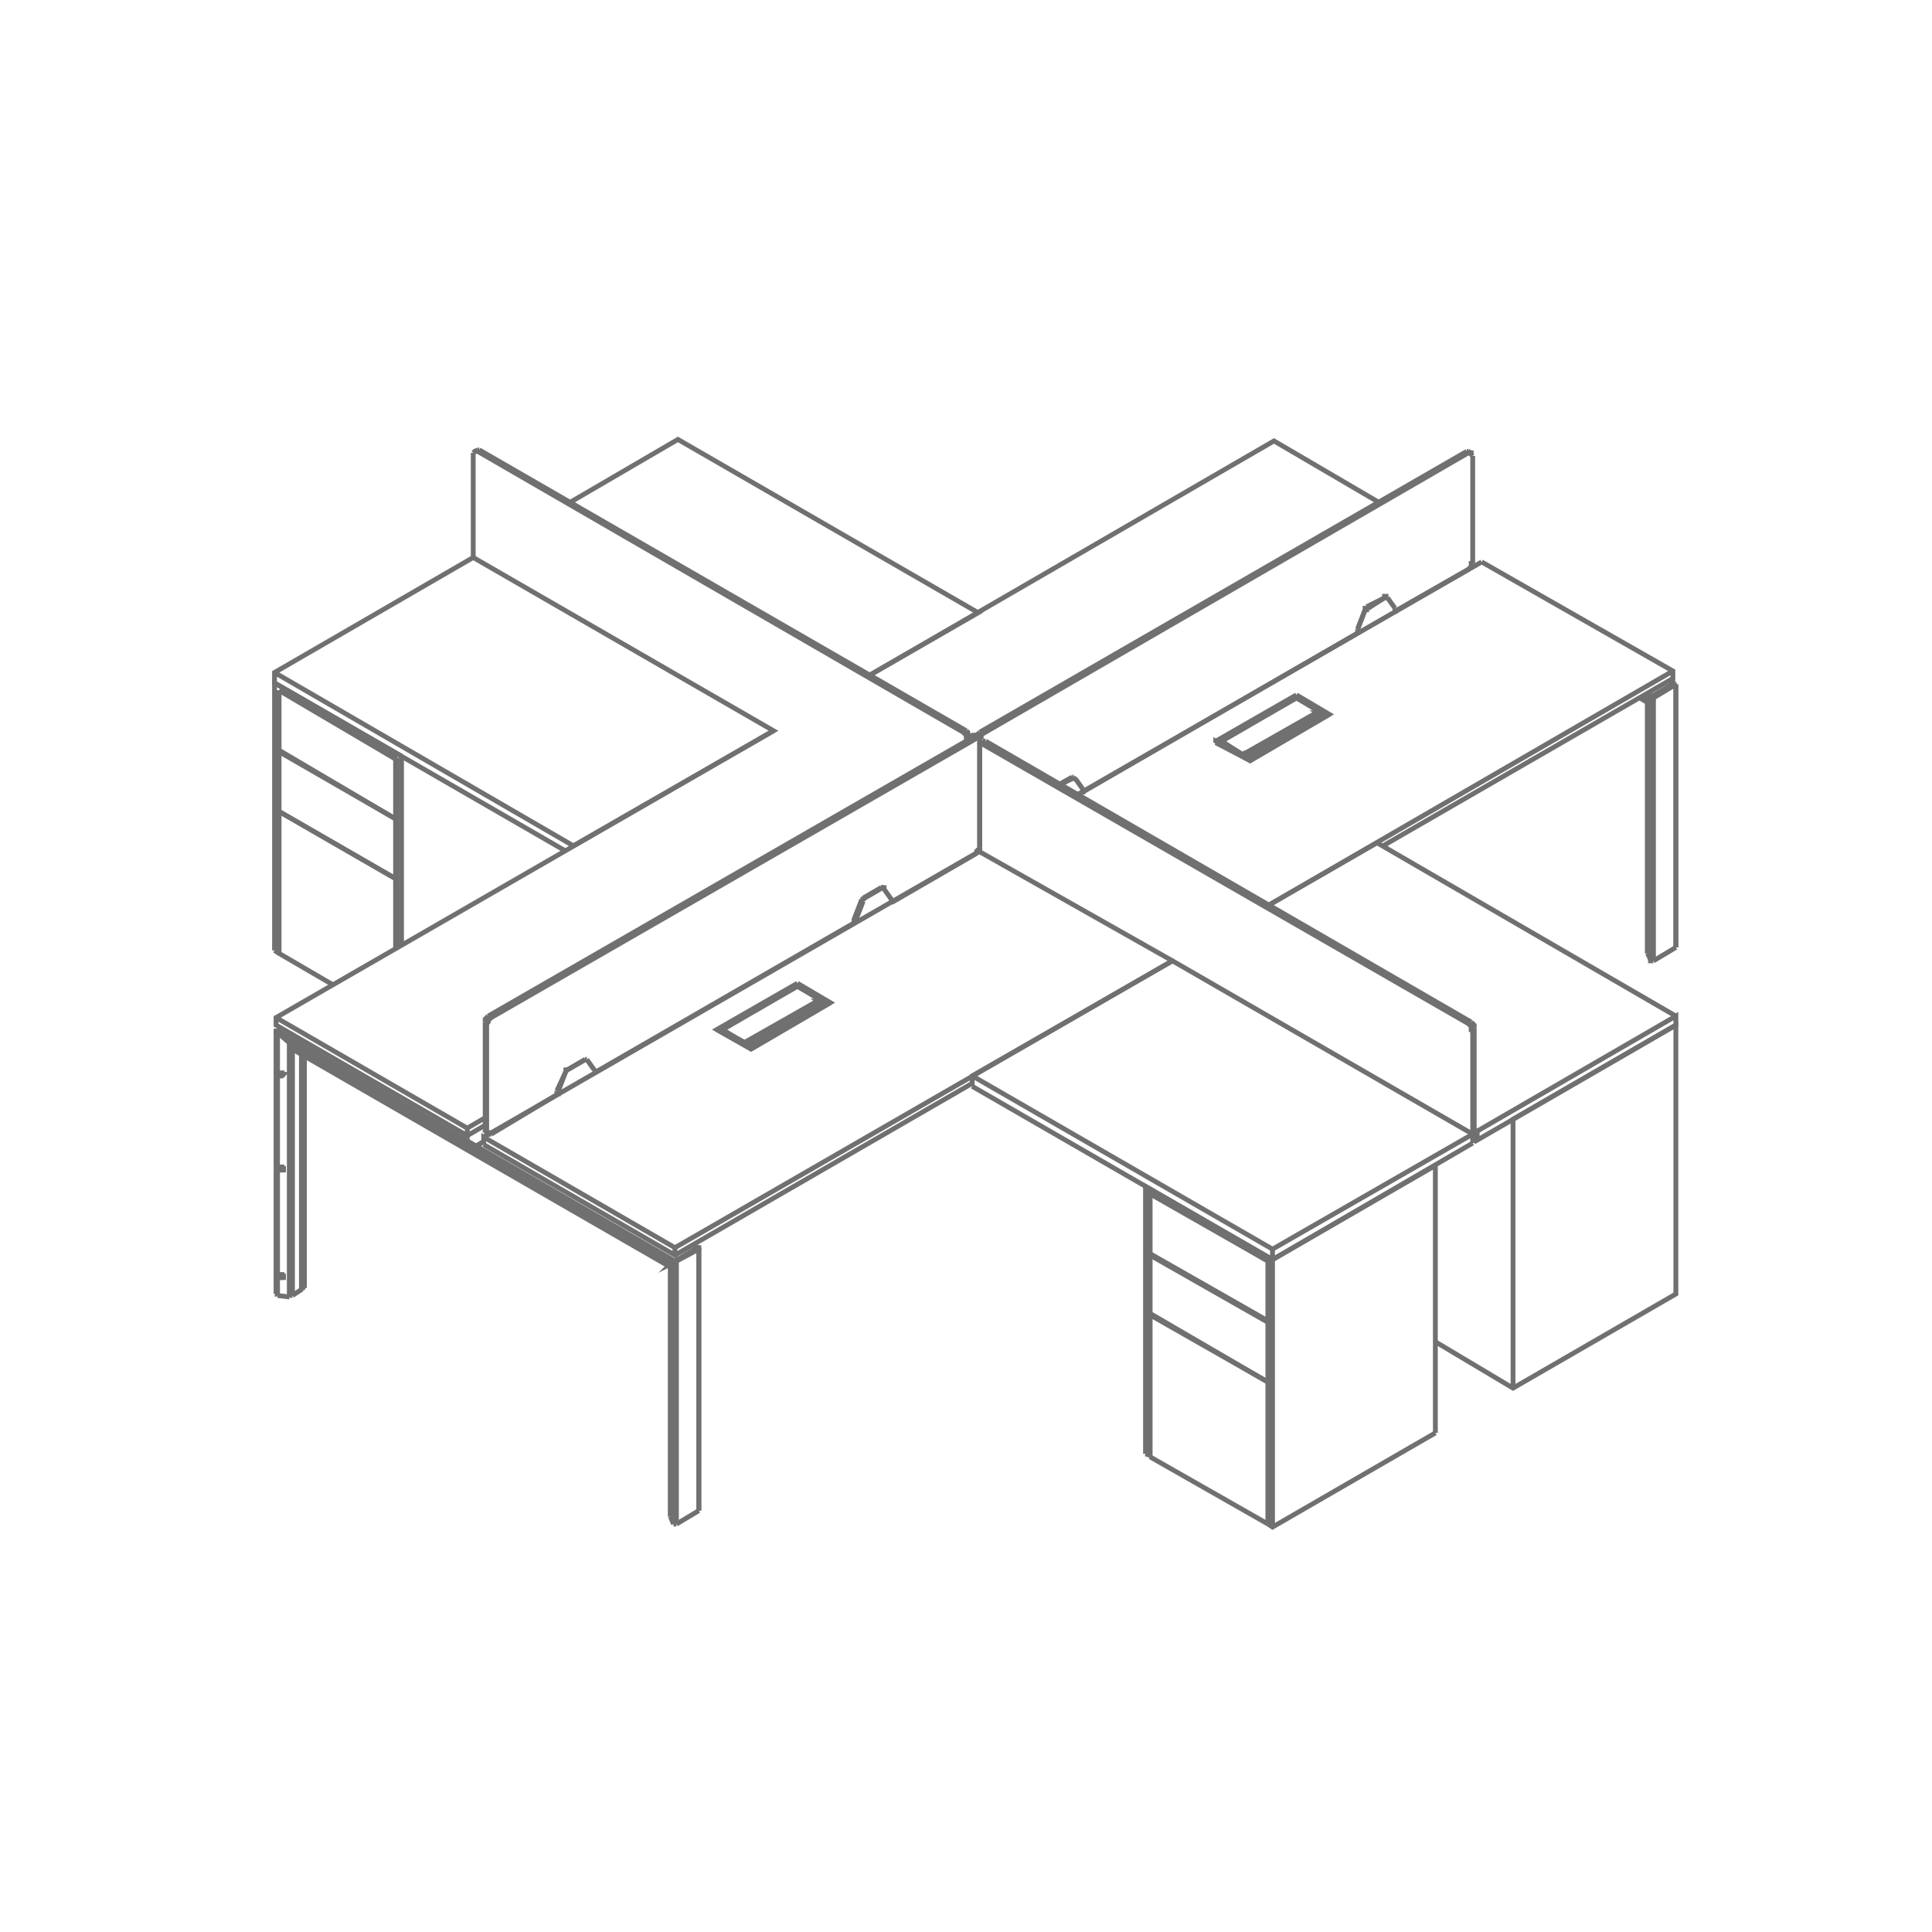<svg id="Layer_1" data-name="Layer 1" xmlns="http://www.w3.org/2000/svg" viewBox="0 0 100 100"><defs><style>.cls-1{fill:none;stroke:#707070;stroke-miterlimit:10;stroke-width:0.25px;}</style></defs><title>p_varia_estacion_varia</title><polyline class="cls-1" points="24.649 59.398 24.572 59.398 24.649 59.321"/><line class="cls-1" x1="24.805" y1="59.708" x2="24.649" y2="59.398"/><line class="cls-1" x1="24.881" y1="59.708" x2="24.805" y2="59.708"/><line class="cls-1" x1="24.649" y1="59.321" x2="25.036" y2="59.089"/><line class="cls-1" x1="14.365" y1="53.367" x2="24.649" y2="59.321"/><polyline class="cls-1" points="24.649 59.398 14.365 53.444 14.365 67.054"/><polyline class="cls-1" points="14.365 67.054 14.365 67.054 14.288 66.977"/><line class="cls-1" x1="14.288" y1="66.977" x2="14.288" y2="53.367"/><polyline class="cls-1" points="14.365 53.444 14.365 53.444 14.288 53.444 14.288 53.367 14.365 53.367"/><polyline class="cls-1" points="14.984 53.985 14.365 53.444 14.984 53.985"/><polyline class="cls-1" points="14.288 53.367 14.288 53.367 14.288 53.444"/><line class="cls-1" x1="14.288" y1="53.367" x2="14.365" y2="53.367"/><line class="cls-1" x1="14.288" y1="53.444" x2="14.365" y2="53.444"/><line class="cls-1" x1="14.599" y1="53.212" x2="14.365" y2="53.367"/><line class="cls-1" x1="14.365" y1="53.367" x2="14.599" y2="53.212"/><line class="cls-1" x1="14.984" y1="53.985" x2="24.805" y2="59.708"/><polyline class="cls-1" points="14.984 53.985 14.984 53.985 24.881 59.708"/><line class="cls-1" x1="14.984" y1="54.062" x2="14.984" y2="53.985"/><polyline class="cls-1" points="14.984 67.131 14.984 67.131 14.984 67.054"/><line class="cls-1" x1="14.984" y1="67.131" x2="14.984" y2="54.062"/><polyline class="cls-1" points="14.984 53.985 14.984 53.985 14.984 54.063 14.984 67.054"/><line class="cls-1" x1="14.984" y1="67.131" x2="14.365" y2="67.054"/><polyline class="cls-1" points="14.288 53.367 14.288 53.367 14.365 53.367"/><polyline class="cls-1" points="14.599 60.559 14.519 60.559 14.519 60.481 14.441 60.481 14.519 60.481 14.519 60.403 14.599 60.403 14.599 60.481 14.674 60.481 14.674 60.559 14.599 60.559"/><polyline class="cls-1" points="14.599 66.126 14.519 66.126 14.519 66.049 14.441 66.049 14.519 66.049 14.519 65.971 14.599 65.971 14.599 66.049 14.674 66.049 14.674 66.126 14.599 66.126"/><polyline class="cls-1" points="14.599 55.686 14.519 55.686 14.519 55.609 14.441 55.609 14.519 55.609 14.519 55.532 14.599 55.532 14.599 55.609 14.674 55.609 14.599 55.686"/><polyline class="cls-1" points="14.519 55.609 14.519 55.609 14.519 55.686 14.599 55.686 14.674 55.609"/><polyline class="cls-1" points="14.519 66.049 14.519 66.049 14.519 66.126 14.599 66.126 14.674 66.049"/><polyline class="cls-1" points="14.519 60.481 14.519 60.481 14.519 60.559 14.599 60.559 14.674 60.481"/><polyline class="cls-1" points="15.68 66.667 15.68 66.667 15.757 66.667"/><line class="cls-1" x1="15.68" y1="66.668" x2="15.68" y2="54.526"/><line class="cls-1" x1="15.757" y1="66.668" x2="15.757" y2="54.604"/><line class="cls-1" x1="86.666" y1="35.35" x2="86.435" y2="35.273"/><line class="cls-1" x1="86.743" y1="49.037" x2="86.743" y2="35.427"/><line class="cls-1" x1="86.666" y1="35.35" x2="86.435" y2="35.195"/><line class="cls-1" x1="86.743" y1="49.037" x2="86.743" y2="35.427"/><line class="cls-1" x1="86.666" y1="35.427" x2="86.666" y2="35.35"/><line class="cls-1" x1="86.666" y1="35.427" x2="86.743" y2="35.427"/><line class="cls-1" x1="85.273" y1="35.891" x2="85.506" y2="36.046"/><polyline class="cls-1" points="85.429 49.655 85.429 36.123 85.197 35.968"/><polyline class="cls-1" points="85.583 49.732 85.506 49.732 85.429 49.732 85.429 49.655"/><line class="cls-1" x1="85.583" y1="36.123" x2="85.583" y2="49.732"/><line class="cls-1" x1="85.506" y1="36.046" x2="86.666" y2="35.35"/><line class="cls-1" x1="85.583" y1="36.123" x2="86.743" y2="35.427"/><polyline class="cls-1" points="85.506 36.046 85.506 36.046 85.429 36.123"/><polyline class="cls-1" points="85.429 36.123 85.273 36.201 85.429 36.123"/><polyline class="cls-1" points="85.506 36.046 85.506 36.046 85.506 36.123"/><line class="cls-1" x1="85.506" y1="36.123" x2="85.429" y2="36.123"/><line class="cls-1" x1="85.429" y1="36.123" x2="85.506" y2="36.123"/><polyline class="cls-1" points="85.583 36.123 85.506 36.123 85.583 36.123"/><line class="cls-1" x1="85.042" y1="36.046" x2="85.273" y2="36.201"/><line class="cls-1" x1="85.273" y1="36.201" x2="85.042" y2="36.046"/><line class="cls-1" x1="85.273" y1="36.277" x2="85.273" y2="49.346"/><polyline class="cls-1" points="85.273 36.201 85.273 36.277 85.273 49.346"/><line class="cls-1" x1="85.429" y1="49.655" x2="85.273" y2="49.346"/><polyline class="cls-1" points="85.506 36.123 85.506 36.123 85.506 36.046 85.506 36.123 85.583 36.123"/><polyline class="cls-1" points="85.429 38.211 85.352 38.211 85.352 38.134 85.352 38.056 85.429 38.056 85.429 38.134 85.429 38.211"/><polyline class="cls-1" points="85.429 48.65 85.352 48.65 85.352 48.573 85.352 48.495 85.429 48.495 85.429 48.573 85.429 48.65"/><polyline class="cls-1" points="85.429 43.083 85.352 43.083 85.352 43.005 85.352 42.928 85.429 42.928 85.429 43.005 85.429 43.083"/><line class="cls-1" x1="86.743" y1="49.037" x2="85.583" y2="49.732"/><polyline class="cls-1" points="86.743 35.427 86.666 35.427 86.666 35.35"/><line class="cls-1" x1="15.06" y1="67.054" x2="14.984" y2="67.054"/><line class="cls-1" x1="14.984" y1="54.217" x2="15.06" y2="54.217"/><line class="cls-1" x1="15.06" y1="67.054" x2="15.06" y2="54.217"/><line class="cls-1" x1="15.139" y1="67.054" x2="15.06" y2="67.054"/><line class="cls-1" x1="15.139" y1="54.217" x2="15.139" y2="67.054"/><line class="cls-1" x1="15.602" y1="66.744" x2="15.602" y2="54.526"/><polyline class="cls-1" points="15.68 66.744 15.68 66.744 15.602 66.744"/><line class="cls-1" x1="15.68" y1="66.744" x2="15.68" y2="54.526"/><line class="cls-1" x1="15.139" y1="67.054" x2="15.602" y2="66.744"/><line class="cls-1" x1="14.984" y1="54.141" x2="34.702" y2="65.507"/><line class="cls-1" x1="34.702" y1="65.585" x2="14.984" y2="54.217"/><line class="cls-1" x1="84.887" y1="36.123" x2="85.273" y2="36.355"/><line class="cls-1" x1="84.887" y1="36.123" x2="85.273" y2="36.355"/><line class="cls-1" x1="75.918" y1="29.473" x2="75.918" y2="29.551"/><polyline class="cls-1" points="24.649 59.398 24.572 59.398 24.649 59.321"/><line class="cls-1" x1="24.649" y1="59.321" x2="25.036" y2="59.089"/><line class="cls-1" x1="24.881" y1="59.708" x2="24.805" y2="59.708"/><line class="cls-1" x1="24.805" y1="59.708" x2="24.649" y2="59.398"/><line class="cls-1" x1="24.649" y1="59.398" x2="34.857" y2="65.275"/><line class="cls-1" x1="34.935" y1="65.275" x2="24.649" y2="59.321"/><line class="cls-1" x1="34.857" y1="65.353" x2="34.857" y2="78.885"/><line class="cls-1" x1="35.012" y1="78.885" x2="35.012" y2="65.275"/><polyline class="cls-1" points="34.857 78.885 34.935 78.885 35.012 78.885"/><line class="cls-1" x1="34.857" y1="65.275" x2="34.935" y2="65.275"/><polyline class="cls-1" points="34.857 65.353 34.702 65.43 34.857 65.275"/><polyline class="cls-1" points="34.935 65.275 35.012 65.275 34.935 65.353"/><polyline class="cls-1" points="34.935 65.275 34.935 65.353 34.857 65.353"/><line class="cls-1" x1="36.094" y1="64.58" x2="34.935" y2="65.275"/><line class="cls-1" x1="36.172" y1="64.656" x2="35.012" y2="65.275"/><line class="cls-1" x1="35.862" y1="64.425" x2="36.094" y2="64.58"/><line class="cls-1" x1="36.172" y1="64.656" x2="36.172" y2="78.189"/><line class="cls-1" x1="36.094" y1="64.58" x2="35.862" y2="64.425"/><line class="cls-1" x1="36.172" y1="78.189" x2="36.172" y2="64.58"/><polyline class="cls-1" points="36.094 64.58 36.094 64.58 36.172 64.58"/><line class="cls-1" x1="36.094" y1="64.58" x2="36.172" y2="64.58"/><polyline class="cls-1" points="36.172 64.58 36.172 64.58 36.172 64.656"/><line class="cls-1" x1="34.702" y1="65.353" x2="34.702" y2="65.43"/><line class="cls-1" x1="34.702" y1="65.353" x2="24.805" y2="59.708"/><polyline class="cls-1" points="24.881 59.708 34.702 65.43 34.702 65.353"/><line class="cls-1" x1="34.702" y1="78.499" x2="34.702" y2="65.43"/><polyline class="cls-1" points="34.702 65.43 34.702 65.43 34.702 78.498"/><line class="cls-1" x1="34.702" y1="78.499" x2="34.857" y2="78.885"/><polyline class="cls-1" points="34.935 65.275 34.935 65.275 35.012 65.275"/><polyline class="cls-1" points="34.857 72.157 34.857 72.08 34.779 72.08 34.779 72.157 34.779 72.235 34.857 72.235 34.857 72.312 34.857 72.235 34.857 72.157"/><polyline class="cls-1" points="34.857 77.725 34.857 77.648 34.779 77.648 34.779 77.725 34.779 77.802 34.857 77.802 34.857 77.88 34.857 77.802 34.857 77.725"/><polyline class="cls-1" points="34.857 67.286 34.857 67.209 34.779 67.209 34.779 67.286 34.779 67.363 34.857 67.363 34.857 67.44 34.857 67.363 34.857 67.286 34.857 67.363"/><line class="cls-1" x1="34.857" y1="77.802" x2="34.857" y2="77.725"/><line class="cls-1" x1="34.857" y1="72.235" x2="34.857" y2="72.157"/><polyline class="cls-1" points="36.094 64.58 36.094 64.58 36.172 64.58 36.172 64.656"/><line class="cls-1" x1="35.012" y1="78.885" x2="36.172" y2="78.189"/><polyline class="cls-1" points="71.355 25.993 65.941 22.823 44.987 34.963"/><line class="cls-1" x1="50.322" y1="56.073" x2="34.935" y2="64.967"/><polyline class="cls-1" points="25.036 59.244 34.935 64.967 34.935 64.58 60.685 49.732"/><polyline class="cls-1" points="25.036 59.244 25.036 58.857 34.935 64.58"/><line class="cls-1" x1="50.786" y1="44.011" x2="25.036" y2="58.857"/><polyline class="cls-1" points="71.587 43.778 86.588 35.117 86.588 34.731 76.691 29.086"/><line class="cls-1" x1="65.633" y1="46.871" x2="86.588" y2="34.731"/><line class="cls-1" x1="76.691" y1="29.086" x2="55.735" y2="41.149"/><polyline class="cls-1" points="14.288 52.671 24.185 58.393 24.185 58.78 14.288 53.058 14.288 52.671 40.037 37.824"/><line class="cls-1" x1="25.113" y1="58.239" x2="24.186" y2="58.78"/><line class="cls-1" x1="24.186" y1="58.393" x2="25.113" y2="57.852"/><polyline class="cls-1" points="68.417 37.051 64.705 39.216 64.395 39.061"/><line class="cls-1" x1="68.186" y1="36.974" x2="68.186" y2="36.897"/><polyline class="cls-1" points="68.417 37.051 68.417 37.051 68.185 36.896 68.262 36.896"/><line class="cls-1" x1="68.262" y1="36.819" x2="68.57" y2="37.051"/><line class="cls-1" x1="68.107" y1="36.974" x2="68.029" y2="36.974"/><line class="cls-1" x1="68.648" y1="36.974" x2="67.102" y2="36.123"/><polyline class="cls-1" points="67.102 35.968 68.803 36.974 64.705 39.371 62.927 38.442"/><polyline class="cls-1" points="68.803 36.974 68.803 36.974 64.705 39.371 62.927 38.365 62.927 38.442"/><line class="cls-1" x1="67.102" y1="35.968" x2="62.927" y2="38.365"/><polyline class="cls-1" points="68.648 36.974 64.705 39.293 63.158 38.365 67.102 36.123"/><polyline class="cls-1" points="68.262 36.819 64.318 39.061 63.236 38.365 63.236 38.442"/><line class="cls-1" x1="68.186" y1="36.897" x2="64.395" y2="39.062"/><polyline class="cls-1" points="63.236 38.365 67.102 36.123 68.262 36.819 68.262 36.896"/><polyline class="cls-1" points="64.474 39.061 68.185 36.974 68.417 37.051 64.705 39.216 64.474 39.061 64.474 39.139"/><polyline class="cls-1" points="42.59 51.975 38.877 54.141 38.568 53.985"/><polyline class="cls-1" points="42.59 51.975 42.59 51.975 42.357 51.82 42.435 51.82"/><line class="cls-1" x1="42.435" y1="51.743" x2="42.744" y2="51.975"/><line class="cls-1" x1="42.279" y1="51.898" x2="42.203" y2="51.898"/><line class="cls-1" x1="42.744" y1="51.898" x2="41.274" y2="51.047"/><polyline class="cls-1" points="41.274 50.893 42.977 51.898 38.877 54.295 37.101 53.29"/><polyline class="cls-1" points="42.977 51.898 42.977 51.898 38.877 54.295 37.101 53.29 41.274 50.893"/><polyline class="cls-1" points="42.744 51.898 38.877 54.141 37.331 53.29 41.274 51.047"/><polyline class="cls-1" points="42.435 51.743 38.49 53.985 37.408 53.29 37.408 53.367"/><line class="cls-1" x1="42.357" y1="51.82" x2="38.568" y2="53.985"/><polyline class="cls-1" points="37.408 53.29 41.274 51.047 42.435 51.743 42.435 51.82"/><polyline class="cls-1" points="42.357 51.82 42.59 51.975 38.877 54.141 38.645 53.985 42.357 51.82"/><polyline class="cls-1" points="28.825 56.46 28.825 56.46 28.825 56.538 28.902 56.615"/><polyline class="cls-1" points="28.979 56.615 28.902 56.615 28.902 56.538 28.902 56.46"/><line class="cls-1" x1="28.902" y1="56.46" x2="28.825" y2="56.46"/><polyline class="cls-1" points="29.367 55.377 29.289 55.377 29.289 55.455"/><polyline class="cls-1" points="30.758 55.377 30.836 55.455 30.758 55.532"/><polyline class="cls-1" points="30.295 54.837 30.295 54.837 30.371 54.837"/><polyline class="cls-1" points="29.289 55.455 29.289 55.455 29.367 55.377"/><line class="cls-1" x1="30.371" y1="54.837" x2="30.295" y2="54.837"/><line class="cls-1" x1="28.825" y1="56.46" x2="29.289" y2="55.455"/><line class="cls-1" x1="29.367" y1="55.377" x2="30.295" y2="54.837"/><line class="cls-1" x1="30.758" y1="55.377" x2="30.371" y2="54.837"/><line class="cls-1" x1="30.295" y1="54.837" x2="29.367" y2="55.377"/><line class="cls-1" x1="29.289" y1="55.455" x2="28.902" y2="56.46"/><polyline class="cls-1" points="44.213 47.567 44.213 47.645 44.213 47.722"/><polyline class="cls-1" points="44.291 47.722 44.291 47.722 44.213 47.722 44.213 47.645 44.291 47.645"/><line class="cls-1" x1="44.291" y1="47.645" x2="44.213" y2="47.567"/><polyline class="cls-1" points="44.678 46.484 44.678 46.484 44.601 46.562"/><polyline class="cls-1" points="45.685 45.943 45.685 45.943 45.605 45.943"/><polyline class="cls-1" points="46.146 46.562 46.146 46.562 46.146 46.64 46.146 46.717"/><line class="cls-1" x1="45.605" y1="45.943" x2="45.685" y2="45.943"/><polyline class="cls-1" points="45.685 45.943 45.685 45.943 45.76 45.943 45.76 46.021"/><line class="cls-1" x1="44.756" y1="46.484" x2="44.678" y2="46.484"/><line class="cls-1" x1="44.601" y1="46.562" x2="44.678" y2="46.64"/><polyline class="cls-1" points="44.678 46.64 44.678 46.562 44.756 46.484"/><line class="cls-1" x1="44.291" y1="47.722" x2="44.213" y2="47.722"/><line class="cls-1" x1="45.76" y1="45.943" x2="45.685" y2="45.943"/><line class="cls-1" x1="44.213" y1="47.567" x2="44.601" y2="46.562"/><line class="cls-1" x1="44.678" y1="46.484" x2="45.605" y2="45.943"/><line class="cls-1" x1="46.147" y1="46.562" x2="45.76" y2="46.022"/><line class="cls-1" x1="45.685" y1="45.943" x2="44.756" y2="46.484"/><line class="cls-1" x1="44.678" y1="46.64" x2="44.291" y2="47.645"/><line class="cls-1" x1="54.808" y1="40.608" x2="55.502" y2="40.222"/><line class="cls-1" x1="56.044" y1="40.84" x2="55.658" y2="40.299"/><line class="cls-1" x1="55.502" y1="40.299" x2="54.885" y2="40.608"/><polyline class="cls-1" points="55.58 40.222 55.58 40.222 55.502 40.222"/><polyline class="cls-1" points="56.044 40.84 56.044 40.84 56.044 40.917 56.044 40.995 55.967 40.995"/><line class="cls-1" x1="55.502" y1="40.222" x2="55.502" y2="40.299"/><polyline class="cls-1" points="55.502 40.299 55.58 40.299 55.58 40.222 55.58 40.299 55.658 40.299"/><line class="cls-1" x1="55.58" y1="40.299" x2="55.58" y2="40.222"/><polyline class="cls-1" points="70.351 32.721 70.351 32.721 70.272 32.721 70.272 32.644 70.272 32.566 70.272 32.644 70.272 32.721"/><polyline class="cls-1" points="70.736 31.406 70.736 31.484 70.659 31.484 70.659 31.56"/><polyline class="cls-1" points="71.742 30.942 71.742 30.865 71.664 30.865 71.664 30.942"/><polyline class="cls-1" points="72.205 31.484 72.205 31.56 72.205 31.638 72.129 31.638"/><polyline class="cls-1" points="71.664 30.942 71.742 30.942 71.818 30.942"/><line class="cls-1" x1="70.814" y1="31.484" x2="70.736" y2="31.406"/><polyline class="cls-1" points="70.659 31.56 70.736 31.56 70.736 31.484 70.814 31.484"/><line class="cls-1" x1="70.351" y1="32.721" x2="70.272" y2="32.721"/><line class="cls-1" x1="70.272" y1="32.566" x2="70.659" y2="31.561"/><line class="cls-1" x1="70.736" y1="31.406" x2="71.664" y2="30.942"/><line class="cls-1" x1="72.205" y1="31.484" x2="71.818" y2="30.942"/><line class="cls-1" x1="71.664" y1="30.942" x2="70.814" y2="31.484"/><line class="cls-1" x1="70.659" y1="31.561" x2="70.272" y2="32.566"/><polyline class="cls-1" points="25.268 52.593 25.19 52.671 25.113 52.748 25.113 52.826 25.113 52.903"/><line class="cls-1" x1="25.113" y1="52.903" x2="25.19" y2="52.98"/><polyline class="cls-1" points="25.19 52.98 25.19 52.98 25.268 52.903 25.268 52.826 25.346 52.748 25.423 52.671"/><line class="cls-1" x1="25.423" y1="52.671" x2="25.268" y2="52.593"/><line class="cls-1" x1="50.399" y1="38.134" x2="50.555" y2="38.211"/><polyline class="cls-1" points="25.423 58.703 25.346 58.703 25.268 58.703 25.268 58.625 25.19 58.625 25.19 58.548"/><polyline class="cls-1" points="50.709 43.855 50.709 43.933 50.709 44.011 50.631 44.011 50.631 44.088 50.555 44.088 50.555 44.165"/><polyline class="cls-1" points="50.555 38.211 50.555 38.134 50.631 38.134 50.709 38.211 50.709 38.288"/><polyline class="cls-1" points="25.113 58.47 25.113 58.548 25.113 58.625"/><line class="cls-1" x1="25.19" y1="58.548" x2="25.113" y2="58.47"/><polyline class="cls-1" points="50.555 38.056 50.477 38.056 50.399 38.056 50.399 38.134"/><line class="cls-1" x1="25.268" y1="58.703" x2="25.113" y2="58.625"/><line class="cls-1" x1="50.631" y1="38.134" x2="50.555" y2="38.056"/><line class="cls-1" x1="50.555" y1="38.211" x2="25.423" y2="52.671"/><line class="cls-1" x1="25.268" y1="52.593" x2="50.399" y2="38.134"/><line class="cls-1" x1="25.19" y1="52.98" x2="25.19" y2="58.548"/><line class="cls-1" x1="25.423" y1="58.703" x2="28.902" y2="56.615"/><line class="cls-1" x1="30.758" y1="55.532" x2="44.291" y2="47.722"/><line class="cls-1" x1="46.147" y1="46.717" x2="50.555" y2="44.165"/><line class="cls-1" x1="50.709" y1="38.52" x2="50.709" y2="38.288"/><line class="cls-1" x1="25.113" y1="58.47" x2="25.113" y2="52.903"/><polyline class="cls-1" points="50.709 37.901 50.709 37.901 50.631 37.98 50.631 38.056 50.555 38.056 50.555 38.134"/><polyline class="cls-1" points="50.709 38.288 50.709 38.211 50.709 38.134 50.786 38.134 50.786 38.056 50.863 37.98"/><line class="cls-1" x1="50.863" y1="37.98" x2="50.709" y2="37.901"/><line class="cls-1" x1="75.918" y1="23.364" x2="75.995" y2="23.441"/><polyline class="cls-1" points="76.227 29.164 76.149 29.164 76.149 29.241 76.149 29.318 76.072 29.396 75.995 29.473"/><polyline class="cls-1" points="75.995 23.441 76.072 23.441 76.149 23.441 76.149 23.519 76.227 23.596"/><polyline class="cls-1" points="75.995 23.364 75.995 23.364 75.918 23.364"/><line class="cls-1" x1="76.149" y1="23.441" x2="75.995" y2="23.364"/><line class="cls-1" x1="75.995" y1="23.441" x2="50.863" y2="37.98"/><line class="cls-1" x1="50.709" y1="37.901" x2="75.918" y2="23.364"/><line class="cls-1" x1="50.709" y1="38.288" x2="50.709" y2="43.855"/><line class="cls-1" x1="56.044" y1="40.995" x2="70.351" y2="32.721"/><line class="cls-1" x1="72.205" y1="31.638" x2="75.995" y2="29.473"/><line class="cls-1" x1="76.227" y1="29.164" x2="76.227" y2="23.596"/><polyline class="cls-1" points="76.305 58.934 76.305 58.857 76.305 58.78"/><line class="cls-1" x1="76.305" y1="58.78" x2="76.227" y2="58.857"/><polyline class="cls-1" points="75.995 52.98 76.072 53.058 76.149 53.058 76.149 53.135 76.149 53.212 76.149 53.29 76.227 53.29"/><polyline class="cls-1" points="50.709 38.597 50.709 38.521 50.786 38.442 50.863 38.442 50.863 38.521"/><polyline class="cls-1" points="76.305 53.212 76.305 53.212 76.305 53.135 76.305 53.058 76.227 52.98 76.149 52.903"/><line class="cls-1" x1="76.149" y1="52.903" x2="75.995" y2="52.98"/><line class="cls-1" x1="76.227" y1="53.29" x2="76.305" y2="53.212"/><line class="cls-1" x1="50.863" y1="38.52" x2="51.018" y2="38.365"/><polyline class="cls-1" points="51.018 38.365 50.941 38.365 50.863 38.365"/><line class="cls-1" x1="76.227" y1="58.934" x2="76.305" y2="58.934"/><line class="cls-1" x1="50.786" y1="38.442" x2="50.863" y2="38.365"/><line class="cls-1" x1="76.227" y1="58.857" x2="76.227" y2="53.29"/><line class="cls-1" x1="75.995" y1="52.98" x2="50.863" y2="38.52"/><polyline class="cls-1" points="60.685 49.732 50.709 44.088 50.709 38.597"/><line class="cls-1" x1="51.018" y1="38.365" x2="76.149" y2="52.903"/><line class="cls-1" x1="76.305" y1="53.212" x2="76.305" y2="58.78"/><polyline class="cls-1" points="49.858 37.901 49.858 37.901 49.935 37.98 50.013 38.056 50.013 38.134 50.013 38.211"/><line class="cls-1" x1="50.013" y1="38.211" x2="50.168" y2="38.134"/><polyline class="cls-1" points="50.168 38.134 50.168 38.056 50.09 37.98 50.09 37.901 50.013 37.824"/><line class="cls-1" x1="50.013" y1="37.824" x2="49.858" y2="37.901"/><line class="cls-1" x1="24.727" y1="23.364" x2="24.805" y2="23.287"/><polyline class="cls-1" points="24.805 23.287 24.805 23.287 24.727 23.287"/><polyline class="cls-1" points="24.494 23.441 24.494 23.441 24.572 23.364 24.649 23.364 24.727 23.364"/><line class="cls-1" x1="24.727" y1="23.287" x2="24.572" y2="23.364"/><line class="cls-1" x1="24.805" y1="23.287" x2="50.013" y2="37.824"/><line class="cls-1" x1="49.858" y1="37.901" x2="24.727" y2="23.364"/><line class="cls-1" x1="50.168" y1="38.134" x2="50.168" y2="38.211"/><line class="cls-1" x1="50.013" y1="38.288" x2="50.013" y2="38.211"/><line class="cls-1" x1="24.494" y1="23.441" x2="24.494" y2="28.855"/><polyline class="cls-1" points="76.227 59.166 65.865 65.198 65.865 64.656 76.227 58.703 76.227 59.166"/><polyline class="cls-1" points="76.227 58.703 60.685 49.732 50.322 55.686 50.322 56.228"/><line class="cls-1" x1="50.322" y1="55.687" x2="65.865" y2="64.656"/><line class="cls-1" x1="65.865" y1="65.198" x2="50.322" y2="56.228"/><polyline class="cls-1" points="76.459 58.548 86.743 52.593 86.743 53.058 76.459 59.012 76.459 58.548"/><line class="cls-1" x1="76.459" y1="59.012" x2="76.227" y2="58.934"/><line class="cls-1" x1="76.305" y1="58.47" x2="76.459" y2="58.548"/><polyline class="cls-1" points="86.743 52.593 71.277 43.623 65.633 46.871"/><polyline class="cls-1" points="14.21 34.809 29.676 43.778 40.037 37.824 24.494 28.855 14.21 34.809 14.21 35.35 29.212 44.011"/><polyline class="cls-1" points="44.987 34.963 50.631 31.715 35.089 22.745 29.521 25.993"/><polyline class="cls-1" points="17.227 50.97 14.441 49.346 14.441 42"/><polyline class="cls-1" points="20.476 49.037 20.476 45.48 20.551 45.48"/><polyline class="cls-1" points="14.441 38.907 14.441 38.907 14.441 42 20.476 45.48 20.551 45.48"/><line class="cls-1" x1="20.476" y1="45.48" x2="14.441" y2="42"/><polyline class="cls-1" points="20.476 45.48 20.476 42.387 20.551 42.387"/><line class="cls-1" x1="14.441" y1="38.907" x2="20.476" y2="42.387"/><line class="cls-1" x1="14.441" y1="38.83" x2="14.441" y2="35.736"/><polyline class="cls-1" points="14.441 38.83 20.476 42.387 20.551 42.309"/><polyline class="cls-1" points="20.476 42.387 20.476 39.293 20.551 39.216"/><polyline class="cls-1" points="20.551 39.216 14.441 35.736 20.476 39.293"/><polyline class="cls-1" points="14.441 49.269 14.441 49.346 14.441 35.736"/><line class="cls-1" x1="20.551" y1="39.216" x2="20.551" y2="49.037"/><line class="cls-1" x1="14.441" y1="49.346" x2="14.21" y2="49.191"/><line class="cls-1" x1="20.783" y1="39.139" x2="20.783" y2="48.959"/><line class="cls-1" x1="29.212" y1="44.011" x2="29.212" y2="44.088"/><polyline class="cls-1" points="14.21 49.191 14.21 35.35 20.783 39.139"/><polyline class="cls-1" points="59.524 75.405 59.524 68.059 59.602 68.059"/><line class="cls-1" x1="59.524" y1="75.405" x2="65.633" y2="78.885"/><polyline class="cls-1" points="65.633 78.885 65.633 71.539 59.524 68.059"/><polyline class="cls-1" points="59.524 67.982 59.524 64.967 59.602 64.889"/><polyline class="cls-1" points="59.524 67.982 65.633 71.539 65.633 71.461"/><polyline class="cls-1" points="65.633 71.539 65.633 68.446 59.524 64.967"/><polyline class="cls-1" points="59.524 64.889 59.524 61.795 59.602 61.795"/><line class="cls-1" x1="59.524" y1="64.889" x2="65.633" y2="68.369"/><polyline class="cls-1" points="65.633 68.369 65.633 65.275 59.524 61.795"/><polyline class="cls-1" points="59.292 75.25 59.524 75.328 59.524 61.718 65.633 65.275 65.633 78.885"/><polyline class="cls-1" points="74.294 74.168 65.865 79.04 65.633 78.885"/><line class="cls-1" x1="65.865" y1="65.198" x2="65.865" y2="79.04"/><polyline class="cls-1" points="65.865 65.198 74.294 60.327 74.294 74.168"/><polyline class="cls-1" points="59.292 75.25 59.292 61.409 65.865 65.198"/><polyline class="cls-1" points="74.294 69.451 78.314 71.848 86.743 66.977 86.743 53.058 78.314 57.929 78.314 71.848"/></svg>